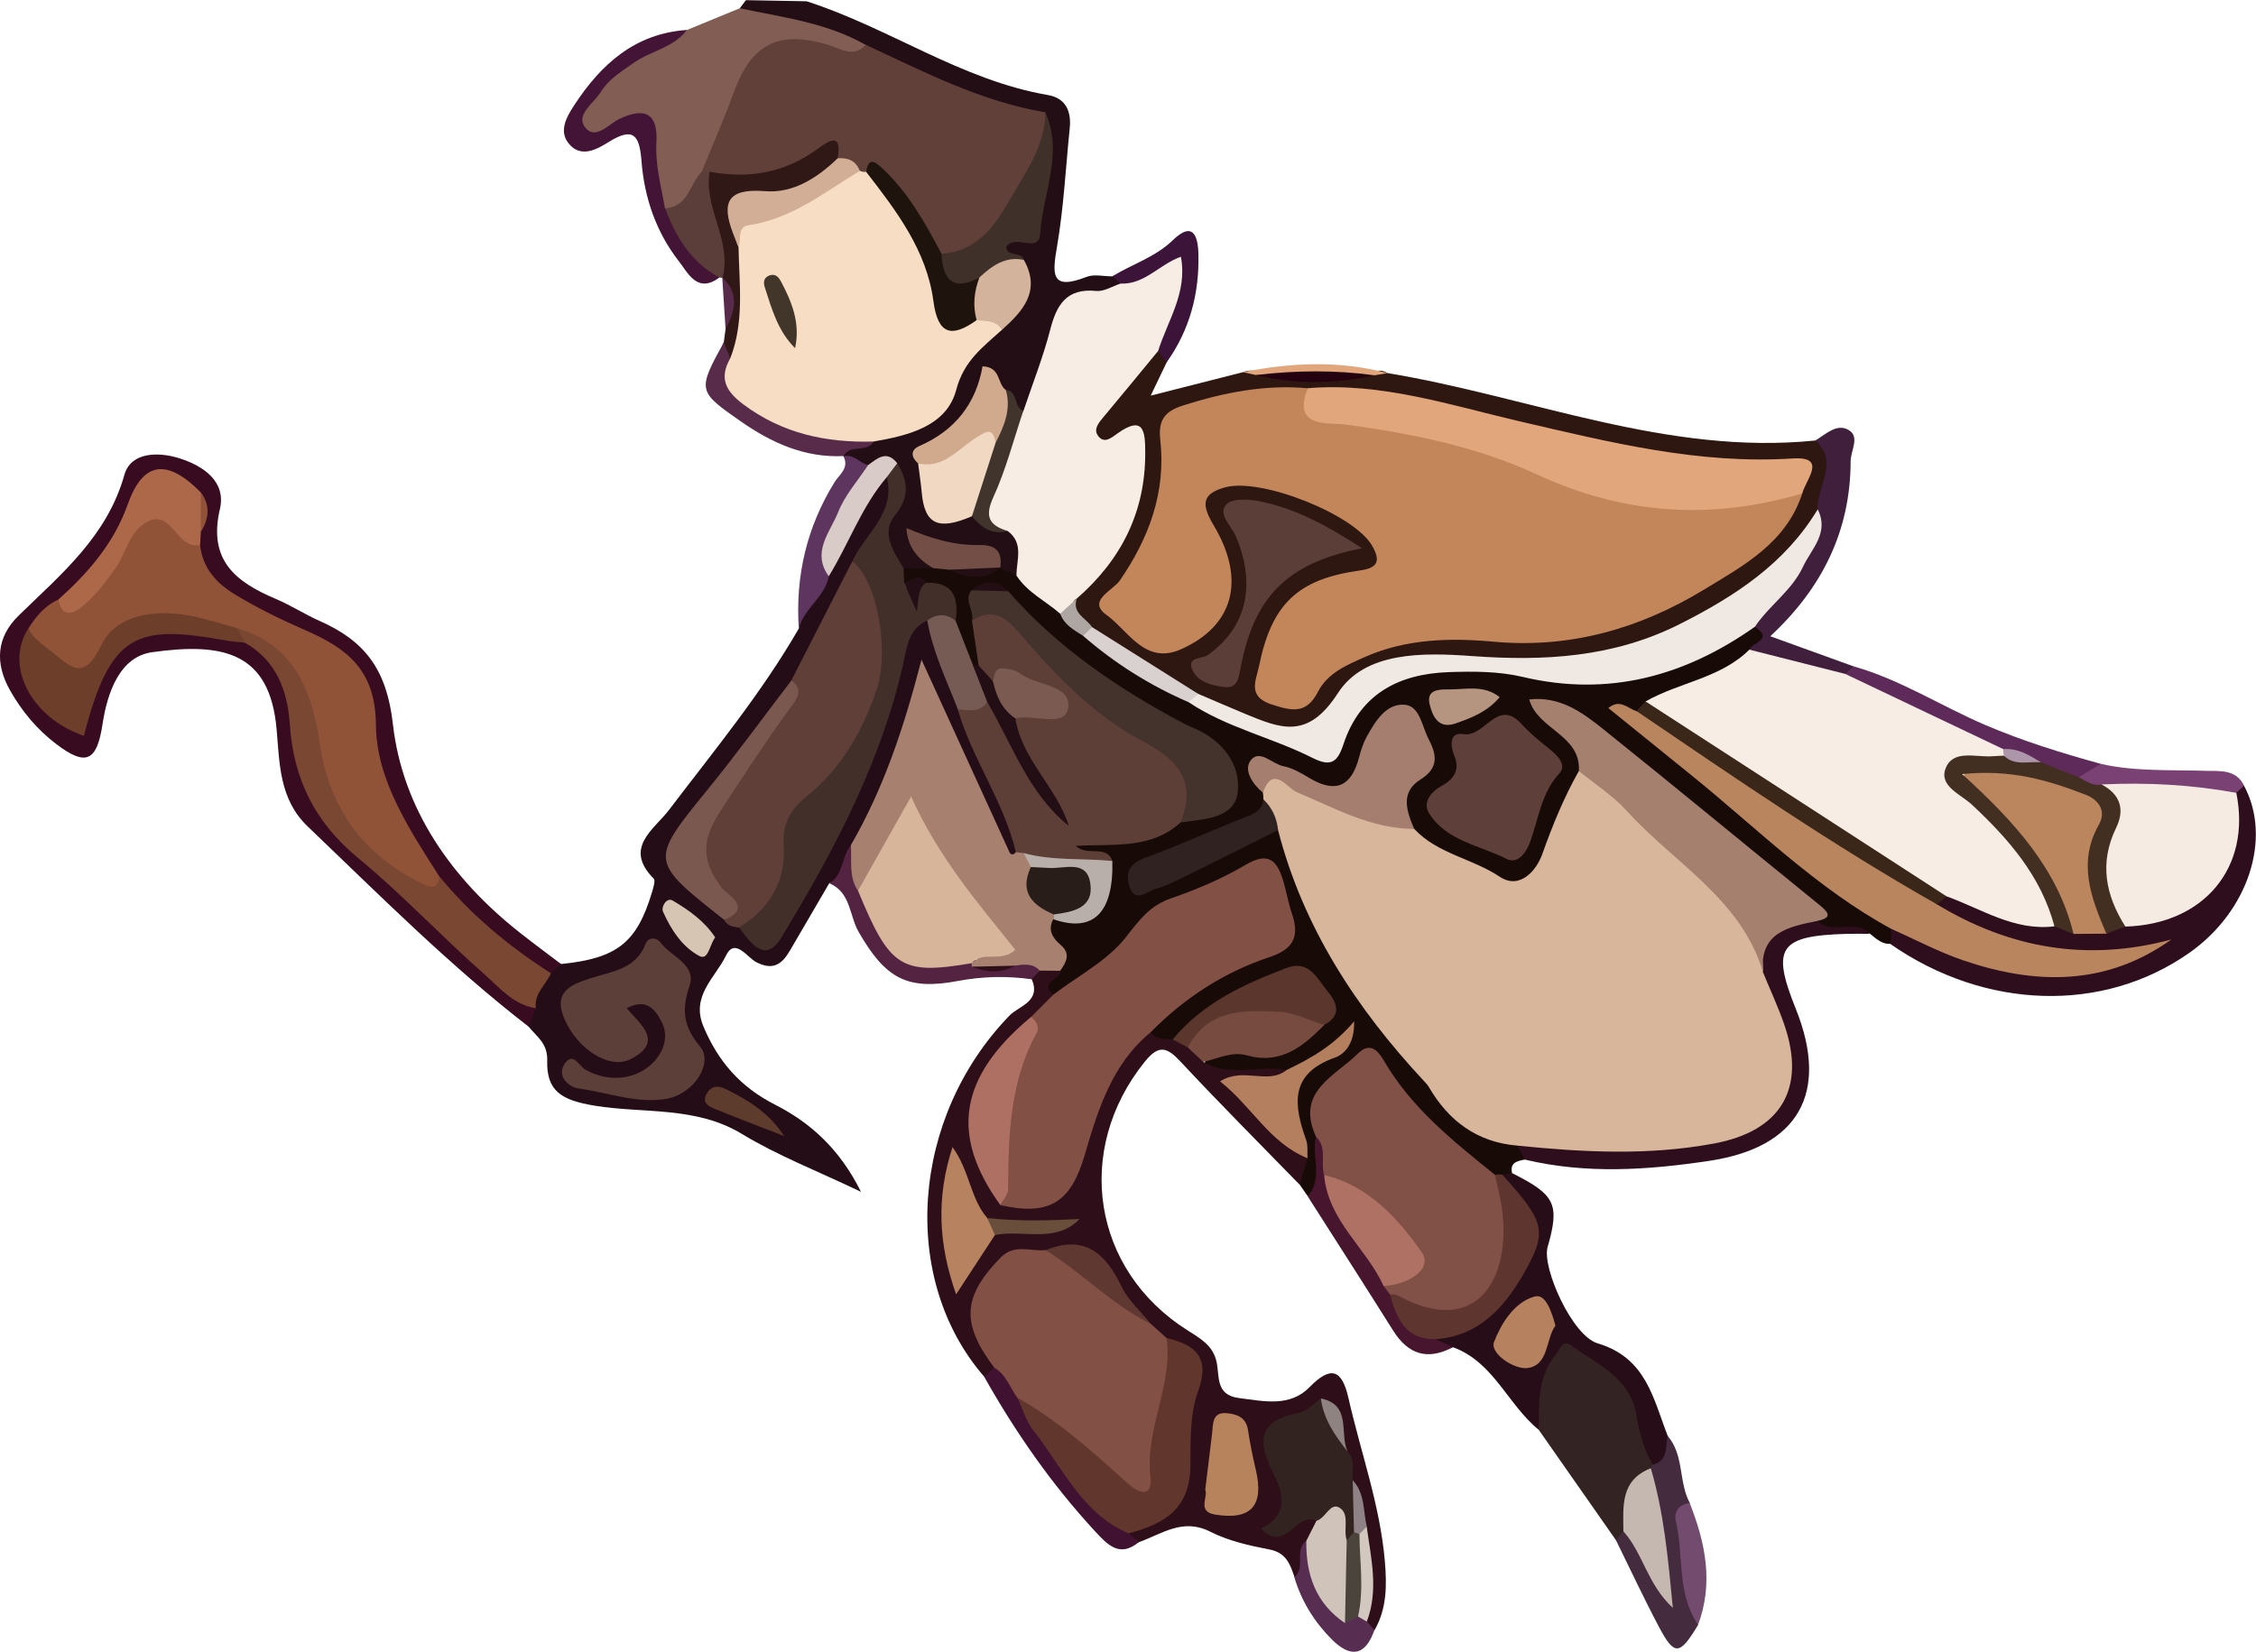 <?xml version="1.0" encoding="UTF-8"?>
<svg id="Layer_1_Imagem" data-name="Layer 1 Imagem" xmlns="http://www.w3.org/2000/svg" viewBox="0 0 301.2 220.57">
  <defs>
    <style>
      .cls-1 {
        fill: #2f1816;
      }

      .cls-1, .cls-2, .cls-3, .cls-4, .cls-5, .cls-6, .cls-7, .cls-8, .cls-9, .cls-10, .cls-11, .cls-12, .cls-13, .cls-14, .cls-15, .cls-16, .cls-17, .cls-18, .cls-19, .cls-20, .cls-21, .cls-22, .cls-23, .cls-24, .cls-25, .cls-26, .cls-27, .cls-28, .cls-29, .cls-30, .cls-31, .cls-32, .cls-33, .cls-34, .cls-35, .cls-36, .cls-37, .cls-38, .cls-39, .cls-40, .cls-41, .cls-42, .cls-43, .cls-44, .cls-45, .cls-46, .cls-47, .cls-48, .cls-49, .cls-50, .cls-51, .cls-52, .cls-53, .cls-54, .cls-55, .cls-56, .cls-57, .cls-58, .cls-59, .cls-60, .cls-61, .cls-62, .cls-63, .cls-64, .cls-65, .cls-66, .cls-67, .cls-68, .cls-69, .cls-70, .cls-71, .cls-72, .cls-73, .cls-74, .cls-75, .cls-76, .cls-77, .cls-78, .cls-79, .cls-80, .cls-81, .cls-82, .cls-83, .cls-84, .cls-85, .cls-86, .cls-87, .cls-88, .cls-89, .cls-90, .cls-91, .cls-92, .cls-93, .cls-94, .cls-95, .cls-96, .cls-97, .cls-98 {
        stroke-width: 0px;
      }

      .cls-2 {
        fill: #b59580;
      }

      .cls-3 {
        fill: #d2ae96;
      }

      .cls-4 {
        fill: #f6ddc4;
      }

      .cls-5 {
        fill: #422f22;
      }

      .cls-6 {
        fill: #b7825f;
      }

      .cls-7 {
        fill: #7a5a51;
      }

      .cls-8 {
        fill: #5b3e39;
      }

      .cls-9 {
        fill: #d9ccc8;
      }

      .cls-10 {
        fill: #8e8286;
      }

      .cls-11 {
        fill: #d1a98d;
      }

      .cls-12 {
        fill: #441437;
      }

      .cls-13 {
        fill: #d3c8c0;
      }

      .cls-14 {
        fill: #f0e8e2;
      }

      .cls-15 {
        fill: #6d3f2a;
      }

      .cls-16 {
        fill: #342323;
      }

      .cls-17 {
        fill: #2e1611;
      }

      .cls-18 {
        fill: #2e0e1d;
      }

      .cls-19 {
        fill: #582d52;
      }

      .cls-20 {
        fill: #614039;
      }

      .cls-21 {
        fill: #815046;
      }

      .cls-22 {
        fill: #b9855f;
      }

      .cls-23 {
        fill: #401f3d;
      }

      .cls-24 {
        fill: #794174;
      }

      .cls-25 {
        fill: #825044;
      }

      .cls-26 {
        fill: #d8d1d0;
      }

      .cls-27 {
        fill: #3b2719;
      }

      .cls-28 {
        fill: #572b49;
      }

      .cls-29 {
        fill: #915338;
      }

      .cls-30 {
        fill: #5a362c;
      }

      .cls-31 {
        fill: #61372d;
      }

      .cls-32 {
        fill: #694e3b;
      }

      .cls-33 {
        fill: #5e3f39;
      }

      .cls-34 {
        fill: #b9afaa;
      }

      .cls-35 {
        fill: #cfc3ba;
      }

      .cls-36 {
        fill: #422f2a;
      }

      .cls-37 {
        fill: #220e14;
      }

      .cls-38 {
        fill: #24010e;
      }

      .cls-39 {
        fill: #2e0e19;
      }

      .cls-40 {
        fill: #8f8382;
      }

      .cls-41 {
        fill: #c5b8b1;
      }

      .cls-42 {
        fill: #774b40;
      }

      .cls-43 {
        fill: #401130;
      }

      .cls-44 {
        fill: #ad6749;
      }

      .cls-45 {
        fill: #794732;
      }

      .cls-46 {
        fill: #44322d;
      }

      .cls-47 {
        fill: #270d18;
      }

      .cls-48 {
        fill: #180b07;
      }

      .cls-49 {
        fill: #442b3d;
      }

      .cls-50 {
        fill: #41342d;
      }

      .cls-51 {
        fill: #322320;
      }

      .cls-52 {
        fill: #815d54;
      }

      .cls-53 {
        fill: #d8b69b;
      }

      .cls-54 {
        fill: #5e3f38;
      }

      .cls-55 {
        fill: #5f3f38;
      }

      .cls-56 {
        fill: #5e2a59;
      }

      .cls-57 {
        fill: #5f362f;
      }

      .cls-58 {
        fill: #5f3831;
      }

      .cls-59 {
        fill: #a6806f;
      }

      .cls-60 {
        fill: #765a54;
      }

      .cls-61 {
        fill: #3c143a;
      }

      .cls-62 {
        fill: #5b3e37;
      }

      .cls-63 {
        fill: #f8ede5;
      }

      .cls-64 {
        fill: #af7163;
      }

      .cls-65 {
        fill: #825045;
      }

      .cls-66 {
        fill: #542342;
      }

      .cls-67 {
        fill: #d4b39c;
      }

      .cls-68 {
        fill: #f5ebe3;
      }

      .cls-69 {
        fill: #b6815e;
      }

      .cls-70 {
        fill: #ad96a9;
      }

      .cls-71 {
        fill: #d6c5b2;
      }

      .cls-72 {
        fill: #5e355e;
      }

      .cls-73 {
        fill: #4a443c;
      }

      .cls-74 {
        fill: #d7b59b;
      }

      .cls-75 {
        fill: #42362a;
      }

      .cls-76 {
        fill: #b47f5e;
      }

      .cls-77 {
        fill: #e1a67b;
      }

      .cls-78 {
        fill: #b7835c;
      }

      .cls-79 {
        fill: #312222;
      }

      .cls-80 {
        fill: #380b20;
      }

      .cls-81 {
        fill: #f0d8c2;
      }

      .cls-82 {
        fill: #40302a;
      }

      .cls-83 {
        fill: #f7ede4;
      }

      .cls-84 {
        fill: #c3865b;
      }

      .cls-85 {
        fill: #af7064;
      }

      .cls-86 {
        fill: #bb855d;
      }

      .cls-87 {
        fill: #5c3f39;
      }

      .cls-88 {
        fill: #a7806f;
      }

      .cls-89 {
        fill: #5d3b2d;
      }

      .cls-90 {
        fill: #47162e;
      }

      .cls-91 {
        fill: #724b6f;
      }

      .cls-92 {
        fill: #250d18;
      }

      .cls-93 {
        fill: #281d18;
      }

      .cls-94 {
        fill: #aea6a2;
      }

      .cls-95 {
        fill: #a57e6f;
      }

      .cls-96 {
        fill: #7a584f;
      }

      .cls-97 {
        fill: #724e46;
      }

      .cls-98 {
        fill: #1e130d;
      }
    </style>
  </defs>
  <path class="cls-48" d="M203.56,154.84c-.98.21-2.01.38-1.68,1.81-.29.41-.69.66-1.17.78-.48.04-.96,0-1.43-.13-5.37-2.84-9.67-6.85-13.21-11.79-1.04-1.45-1.97-4.39-4.34-2.98-2.43,1.45-6.1,2.63-5.06,6.92.27,1.12.28,2.3.3,3.47-.62,2.34,1.52,5.64-2.37,6.82-.36-.52-.72-1.04-1.08-1.56-.41-1.15-.69-2.32-.36-3.54.07-.83.23-1.72-.06-2.48-2.22-5.84-.91-10.08,4.63-11.6-.4.34-1.71.96-2.97,1.65-1.31.72-2.53,1.63-4.09,1.78-3.38-.16-6.95,1.19-10.04-1.23.55-3.41,3.37-3.23,5.59-3,3.79.38,6.72-.91,9.33-3.4,1.24-4.2-.71-6.57-4.72-5.44-4.19,1.19-7.7,3.78-11.25,6.23-1.08.74-1.9,1.86-3.24,2.24-1.15-.09-2.48.3-3.08-1.19.62-3.55,3.82-4.76,6.19-6.65,2.47-1.97,5.39-3.23,8.28-4.51,3.71-1.65,4.65-7.4,1.73-10.14-.71-.67-1.49-.75-2.28-.41-4.56,1.97-9.05,4.12-13.76,5.73-1.42.49-.35,2.31-1.51,3.17-3.69,2.74-6.79,6.29-11.26,7.92-2.59-1.03-1.15-2.5-.43-3.9.74-1.32.26-2.51-.35-3.71-.71-1.38-.47-2.53.97-3.3,6.33-1.12,6.9-1.8,5.7-6.69-.54-.44-1.21-.55-1.82-.8-.88-.37-2.18-.59-1.89-1.86.24-1.06,1.45-1.33,2.43-1.37,4.01-.18,7.96-.55,11.61-2.41,2.37-1.24,6.34-.65,6.73-4.14.41-3.75-2.65-5.8-5.72-7.36-8.94-4.54-17-10.29-23.87-17.61-.92-.87-1.89-1.38-3.07-.48-.63,1.21-.01,2.36.13,3.53.34,1.86,1.12,3.73-.07,5.56-.41.31-.87.42-1.38.3-1.79-1.5-2.46-3.59-2.98-5.74-.15-1.99-.47-3.87-2.76-4.57-1.13-.65-2.77.07-3.62-1.33-.19-.75-.05-1.41.5-1.98,1.07-.73,2.28-.8,3.52-.78.7.02,1.4.14,2.07.31,2.09.74,4.23.89,6.41.48.44-.08.88-.11,1.33-.09.92.14,1.67.62,2.38,1.2,1.75,1.71,3.94,2.9,5.69,4.62,1.11,1.11,2.19,2.25,3.41,3.25,4.61,3.13,9.06,6.5,14.31,8.56,4.43,2.31,9.02,4.21,13.69,5.96,1.83.69,3.61,1.13,4.76-1,4.93-9.09,13.31-10.98,22.24-9.12,11.56,2.4,22.05.99,32-5.18.57-.35,1.26-.38,1.94-.38,2.83,1.32,1.33,2.7.07,4.08-3.99,3.67-9.21,5-13.92,7.29-.55.36-1.13.64-1.76.77-1.54.65.03.87.24,1.03,10.62,8.01,19.87,17.73,31.15,24.91,1.1.7,2.25,1.46,2.83,2.75.15.76.04,1.43-.64,1.91-1.21.13-1.97-.67-2.81-1.33-2.26-1.15-4.91.47-7.12-.98-.02-1.14-.2-2.01-1.34-2.85-9.25-6.79-17.57-14.74-26.62-21.78-2.38-1.85-4.79-3.61-8.66-4.43,3.19,2.58,6.29,4.59,5.74,8.7-1.38,3.51-2.99,6.91-4.34,10.44-1.83,4.76-5.01,5.84-9.37,3.31-3.22-1.87-7.41-2.1-9.66-5.62-1.78-2.61-1.92-5.17.22-7.7.99-1.17,1.61-2.52,1.15-4.11-.41-1.43-.81-3.05-2.44-3.46-1.8-.46-2.56,1.12-3.38,2.34-.46.68-.7,1.49-1.04,2.24-2.48,5.39-4.06,5.98-9.63,3.62-.91-.38-1.76-.98-2.74-1.11-3.01-.42-1.01,1.49-1.08,2.43.12.46.18.92.18,1.39-.25,2.5-2.47,2.8-4.14,3.75-4.07,2.32-9.04,2.81-12.55,6.35,4.95-.94,9.29-3.31,13.53-5.87,1.53-.92,2.76-2.55,4.82-1.23,2.4,2.27,3.65,5.36,4,8.35.82,6.88,4.8,11.78,9.11,16.59,2.1,2.35,4.2,4.72,5.85,7.38,3.01,4.84,6.97,8.3,12.54,9.79.79.7,1.52,1.42.91,2.61Z"/>
  <path class="cls-17" d="M185.26,49.82c19.02,3.15,37.29,11.03,57.13,9,2.17-1,2.62.31,2.63,2.03.02,2.48-.35,4.91-1.3,7.23-9.41,14.73-23.26,20.98-40.33,21.01-5.76,0-11.53-1.06-17.24.82-3.6,1.19-6.65,2.92-8.68,6.22-1.66,2.7-3.87,3.16-6.83,2.01-3.55-1.39-7.1-2.76-10.48-4.5-5.18-2.82-10.36-5.67-15.02-9.34-1.27-1.26-2.6-2.49-1.96-4.57,3.09-4.29,6.9-8.28,7.7-13.73.39-2.67,2.87-7.05-3.42-6.82-1.36.05-1.92-1.73-1.29-2.7,2.44-3.76,3.99-8.41,8.96-9.92.73.43,1.11.98.63,1.83-.62,1.29-1.24,2.57-2.13,4.44,4.41-1.12,8.37-2.13,12.32-3.13.76-.34,1.52-.22,2.27.03,4.93.3,9.87.29,14.8,0,.76-.24,1.51-.41,2.23.1Z"/>
  <path class="cls-92" d="M110.71,117.95c-1.76,3.01-3.51,6.02-5.27,9.03-1.06,1.81-2.27,2.65-4.49,1.49-1.2-.63-2.84-3.31-4.02-.87-1.41,2.92-4.72,5.39-3.02,9.45,1.96,4.68,4.91,8.09,9.58,10.47,4.64,2.36,8.61,5.87,11.46,11.63-5.9-2.82-11.15-4.85-15.88-7.72-6.16-3.75-13.15-2.71-19.66-3.78-4.53-.74-6.46-2-6.35-6.05.06-2.29-1.39-3.16-2.48-4.5-.43-.91-.29-1.85-.18-2.8.32-1.98,1.18-3.68,2.55-5.15.57-.5,1.18-.87,1.96-.42,7.45-.75,10.11-2.83,12.13-9.56.18-.61.5-1.58.23-1.85-4.08-4.12.07-6.56,2.03-9.14,6.02-7.92,12.36-15.6,17.35-24.25.44-2.78,1.82-5.18,3.07-7.63,1.44-3.66,3.84-6.79,5.61-10.28.67-1.32,1.57-2.5,3.27-2.61,2.5,1.14,1.21,2.97.63,4.45-1.07,2.69-2.62,5.16-4.2,7.58-2.43,5.43-5.56,10.47-8.59,15.56-4.42,6.19-8.72,12.48-13.74,18.23-3.81,4.36-3.67,4.74.48,8.91,1.28,1.29,2.55,2.61,3.96,3.76.74.57,1.53,1.06,2.29,1.58,2.27,1.81,3.78,1.08,5.17-1.25,6.47-10.85,12.03-22.07,14.95-34.46.55-2.33.85-5.1,4.3-5.08,2.8,3.38,3.23,7.81,5.15,11.58,1.79,4.93,4.07,9.64,6.28,14.38.75,1.63,1.7,3.21,1.1,5.13-.76,1.57-1.9,1.39-2.62.2-4.56-7.53-7.64-15.7-10.36-23.29-1.42,7.41-4.35,15.2-8.63,22.48-.97,1.9-1.44,4.24-4.04,4.76Z"/>
  <path class="cls-39" d="M141.56,129.64c.1,1.18-2.9,1.45-.93,3.18.59,2.19-1.43,2.69-2.46,3.84-2.08,1.67-3.62,3.8-5,6.05-4.41,7.16-4.16,10.18,1.41,17.14,6.48.19,7.44-.63,9.22-6.19,1.45-4.51,2.54-9.26,5.7-13.02,1.09-1.3,1.8-3.32,4.15-2.82.71,1.14,1.89.85,2.93.98.9-.6,1.6-.07,2.32.41.8.72,1.57,1.46,1.75,2.59,3.54,2.11,7.46.38,11.14,1.09-1.77,3.8-5.13,1.38-7.37,1.99,3.69,2.68,6.84,6.31,10.15,9.79-.35,1.18-.7,2.35-1.05,3.53-5.3-5.45-10.69-10.84-15.87-16.4-1.84-1.97-2.92-2.38-4.83,0-9.47,11.77-7.02,27.79,5.73,35.85,1.74,1.1,3.38,2.01,3.87,4.19.43,1.94-.18,4.45,3.01,4.85,3.33.42,6.77,1.24,9.41-1.46,2.9-2.96,4.34-2.29,5.19,1.45,1.64,7.26,4.22,14.31,4.86,21.79.27,3.17.29,6.31-1.37,9.2-1,.18-1.38-.48-1.69-1.24.47-4.06-.04-8.07-.57-12.08-.17-2.17-.86-4.23-1.38-6.33-.35-1.34-.57-2.7-.97-4.03-1.01-1.83.23-4.73-2.7-5.62-.58.35-1.09.84-1.7,1.01-3.98,1.14-5.25,3.28-3.32,7.28,1.16,2.41,1.65,5.14-.79,7.17,2.34,1.32,2.95-4.11,5.7-1.25.26,1.25-.24,2.37-.61,3.5-.97,1.46,0,4.07-2.66,4.53-.58-1.71-1.1-3.27-3.35-3.7-2.7-.52-5.49-1.15-7.91-2.38-3.67-1.86-6.42.3-9.48,1.39-.9.43-1.4.04-1.66-.82.1-.32.19-.72.45-.85,9.43-4.43,6.71-13.49,7.9-21,.29-1.83-1.63-2.67-3.01-3.55-1-.67-1.88-1.49-2.74-2.32-1.63-1.66-3.54-3.18-4.51-5.29-1.84-4.02-4.82-5.06-8.85-4.07-7.18.33-10.47,5.9-7.25,12.32.44.88.9,1.75.68,2.8-.36.68-.79,1.22-1.67.73-11.38-13.06-9.82-34.66,3.34-48.25,1.26-1.3,4.27-1.88,2.97-4.86-.29-.94.3-1.34,1.02-1.67,1.03-.26,2-.23,2.82.55Z"/>
  <path class="cls-80" d="M74.91,128.74c-.45.41-.9.82-1.35,1.23-5.34-1.11-8.79-4.96-12.42-8.54-1.3-1.28-2.36-2.78-3.62-4.11-4.83-7.26-8.67-14.9-9.14-23.82-.16-3.04-2.06-4.7-4.43-6.14-3.84-2.32-8.14-3.75-11.94-6.14-3.01-1.89-5.77-3.97-6.29-7.85-.07-.72,0-1.43.15-2.13.45-1.67,1.02-3.36-.24-4.95-4.26-3.04-5.75-2.78-7.68,1.93-2.04,4.99-4.83,9.29-9.28,12.42-1.72,1.11-3.2,2.47-4.32,4.19-.88,3.75.89,8.58,3.72,10.49,1.71,1.15,2.3.26,2.89-1.19,4.19-10.19,6.01-12.53,21.41-9.38.65.13-.17-.01.48.14,4.9,2.18,6.81,6.64,6.96,11.31.33,10.21,6.88,16,13.84,21.83,6.24,5.23,11.72,11.28,17.9,16.58-.32.83-.65,1.66-.97,2.49-10.54-8.15-19.91-17.57-29.51-26.75-3.82-3.65-3.74-8.51-4.14-12.97-.91-10.29-7.11-11.62-16.61-10.29-4.31.6-5.98,5.33-6.63,9.6-.76,5-2.21,5.69-6.19,2.66-2.54-1.93-4.55-4.33-6.14-7.13-2.08-3.67-1.84-7.13,1.14-10.03,5.68-5.54,11.79-10.55,14.11-18.79.86-3.04,4.52-3.11,7.38-2.19,3.2,1.02,6.22,3.1,5.37,6.76-1.61,6.89,2.15,9.76,7.5,12.02,1.98.84,3.81,2.04,5.78,2.91,6.05,2.67,8.99,6.45,9.82,13.82,1.28,11.3,7.83,20.64,16.94,27.82,1.81,1.43,3.67,2.8,5.5,4.19Z"/>
  <path class="cls-37" d="M124.63,75.88c-1.34,0-2.67,0-4.01,0-3.45-1.55-3.46-4.29-2.1-7.1.94-1.94,2.26-3.61.75-5.78-1.16-.94-2.51-.37-3.78-.45-1.23-.06-2.04-.86-2.88-1.61v-.02c.06-2.57,2.45-1.99,3.79-2.83,5.45-1.5,10.33-3.5,11.47-10.07.43-2.5,3.34-3.01,4.93-4.64,2.13-2.2,4.76-4.23,2.53-7.83-1.93-1.49-2.91-3.15.18-4.19,2.43-.82,3.08-2.53,2.79-4.57-.51-3.51,2.61-7.02-.08-10.45-8.05-2.32-15.79-5.37-23.16-9.33-4.4-1.68-8.76-3.42-13.52-3.87-1.18-.11-2.73-.15-2.78-2.02.28-.37.56-.73.83-1.1,2.7.05,5.4.1,8.1.15,10.99,3.52,20.63,10.53,32.22,12.52,2.37.41,3.15,2.16,2.91,4.45-.54,5.25-.8,10.56-1.69,15.75-.63,3.69-.9,5.98,3.94,4.08,1.01-.39,2.3-.06,3.45-.07,1.13-.47,1.29.21,1.29,1.08-.1.13-.18.35-.3.37-7.32,1.19-8.5,7.22-10.17,12.87-.42,1.42-.9,2.85-2.24,3.74-1.97.66-2.33-1.21-3.32-2.09-.7-.61-1.76-1.85-2.32-.53-1.63,3.81-4.86,6.03-7.7,8.69-.31.29-.15.94-.11,1.43q.63,6.04,6.3,5.96c1.86.8,3.89,1.16,5.65,2.21,1.59,2.06,1.76,4.14.11,6.25-.72-.37-1.44-.74-2.16-1.1-1.5-1.43-3.4-1.7-5.35-1.85-1.77-.13-3.4-.99-5.23-1.07.21,1.25,2.35,1.38,1.66,3.04Z"/>
  <path class="cls-52" d="M98.76,1.1c5.73,1.22,11.61,1.92,16.83,4.9-.8,2.96-2.98,1.77-4.71,1.44-7.46-1.41-9.34-.41-12.06,6.49-1.27,3.22-2.71,6.38-4.09,9.56-1.72,2.02-2.27,5.63-6.23,4.62-1.34-2.52-1.99-5.19-1.83-8.07.18-3.34-1.34-4.1-4.3-2.77-1.57.7-3.42,2.28-4.88.27-1.51-2.08.47-3.7,1.57-5.23,3.14-4.35,7.91-6.32,12.64-8.3,2.35-.97,4.7-1.93,7.05-2.9Z"/>
  <path class="cls-18" d="M252.41,126.04c.04-.66.09-1.32.13-1.98,2.37-1.29,4.12.48,5.97,1.33,9.18,4.22,18.5,4.92,28.06,1.42.62-.21-.28-.85.09-.3-10.46,3.42-19.8,1.15-28.3-5.51-.14-.9.33-1.43,1.1-1.77,5.17-.03,9.48,3.51,14.64,3.52.95.15,1.87.46,2.81.66,1.37.18,2.74.24,4.11.04.91-.16,1.79-.46,2.7-.63,10.64-2.05,14.14-6.28,14.2-17.17.38-.67.77-1.32,1.68-.73,3.77,6.99.58,16.78-7.29,22.31-11.52,8.1-27.26,7.64-39.92-1.17Z"/>
  <path class="cls-16" d="M215.75,205.67c-3.44-4.92-6.88-9.83-10.32-14.75-.1-2.06-2.42-3.77-1.02-6.05,1.34-2.18,1.78-6.13,4.45-5.98,3.43.19,6.71,2.46,8.8,5.57,2.06,3.07,2.7,6.69,3.41,10.25.01.48-.1.94-.29,1.38-2.24,2.44-2.91,5.52-3.42,8.65-.34.65-.75,1.18-1.61.94Z"/>
  <path class="cls-47" d="M220.67,195.59c-1.19-2.02-1.81-4.24-2.17-6.54-.8-5.11-5.28-6.86-8.78-9.43-1.11-.81-1.47.57-2.07,1.33-2.39,2.99-2.19,6.49-2.22,9.97-4.13-3.35-6-9.04-11.44-11.02-.97.32-1.94.66-2.57-.57.23-1.61,1.58-2.08,2.79-2.39,3.68-.94,5.69-3.69,7.52-6.64,3.11-5.02,3.01-6.34-.64-11.2-.51-.67-.87-1.38-.54-2.26.44-.06.89-.13,1.33-.19,5.8,2.92,6.38,4.13,4.74,9.89-.77,2.7,3.25,11.82,6.68,12.84,6.49,1.93,7.42,7.38,9.36,12.37.48,1.87,1.16,3.86-2,3.84Z"/>
  <path class="cls-18" d="M203.56,154.84c-.32-.62-.64-1.24-.96-1.86,1.44-1.77,3.31-1.05,5.09-.89,6.98.63,13.94.56,20.84-.85,7.94-1.63,10.5-5.9,8.26-13.79-.72-2.55-2.07-4.91-2.4-7.6.6-5.86,3-7.87,8.23-6.88,1.98,1.97,5.04-.4,6.98,1.73-.99,0-1.99-.03-2.98,0-9.08.25-10.16,1.82-6.86,10.02,4.51,11.24.35,18.5-11.54,20.29-8.24,1.24-16.45,1.79-24.66-.17Z"/>
  <path class="cls-23" d="M242.68,68.01c-.19-3.06,2.96-6.23-.3-9.19,1.38-.84,2.86-2.33,4.43-1.4,1.55.92.27,2.74.27,4.16-.02,9.29-3.8,16.96-10.73,23.38,4.1,1.48,7.62,2.76,11.14,4.03.14,1.02-.54,1.39-1.33,1.69-4.5-.34-9.05-.54-12.6-3.93.37-.99,3.33-1.35.73-3.05.96-3.94,4.6-6.25,6.03-9.92.75-1.93,2.53-3.45,2.35-5.76Z"/>
  <path class="cls-12" d="M91.71,4c-1.78,2.38-4.79,2.77-7.07,4.37-1.65,1.15-3.38,2.21-4.43,3.91-.92,1.48-3.31,3-2.16,4.63,1.38,1.95,3.2-.34,4.64-1.03,3.5-1.66,5.16-.64,4.95,3.11-.18,3.04.63,5.89,1.14,8.81,2.71,2.86,5.2,5.89,7.27,9.25-2.95,2.22-4.21-.63-5.41-2.16-3.03-3.87-4.61-8.48-4.99-13.34-.26-3.35-.97-4.72-4.36-2.6-1.65,1.03-3.77,2.21-5.39.18-1.31-1.65-.26-3.52.75-5.06,3.58-5.48,8.1-9.59,15.05-10.07Z"/>
  <path class="cls-49" d="M220.67,195.59c2.1-.54,1.63-2.4,1.99-3.84,2.21,2.58,1.43,6.14,2.94,8.94-1.1,5.53,1.1,10.83,1.12,16.28-2.47,4.11-3.16,4.19-5.25.24-2.01-3.79-3.82-7.69-5.72-11.54.33-.39.67-.79,1-1.18,3.17.99,3.3,4.26,4.78,6.21.65-4.8-2.53-9.53-1.13-14.63.07-.17.16-.33.27-.48Z"/>
  <path class="cls-1" d="M96.63,45.73c.08-.59.16-1.18.24-1.77.21-2.32,1.08-4.69-.44-6.9l.02.05c-1.25-4.51-3.69-8.83-2.22-13.78.41-.8,1.12-1.26,1.96-1.25,4.53.06,8.68-1.08,12.68-3.26,1.96-1.07,4.48-1.5,3.76,2.38-1.94,3.44-5.41,4.6-8.84,5.57-5.33,1.5-5.37,1.36-4.02,6.98.24,4.83,1.43,9.78-1.88,14.13-1.85.12-1.88-.83-1.26-2.15Z"/>
  <path class="cls-66" d="M138.83,129.62c-.37.38-.74.76-1.11,1.14-3.28-.45-6.52-.39-9.81.23-6.86,1.3-9.72-.37-13.28-6.56-1.25-2.18-1.03-5.29-3.91-6.48,1.93-1.15,1.62-3.57,2.89-5.1,1.73,1.41,1.05,3.64,1.85,5.36.56,1.57,1.22,3.09,2.04,4.55,2.51,4.45,6.22,6.27,11.27,5.13.45.06.9.16,1.34.28,2,.72,3.98.35,5.96-.13,1.24-.02,2.48-.05,2.78,1.57Z"/>
  <path class="cls-56" d="M246.36,89.99c.38-.33.76-.67,1.14-1,6.23,1.76,11.66,5.3,17.55,7.82,5.01,2.14,10.19,3.75,15.43,5.19.04,2.08-1.72,1.87-2.96,2.33-1.95.02-3.53-1.08-5.27-1.73-1.71-.75-3.5-1.27-5.33-1.66-6.01-2.68-11.95-5.52-17.86-8.41-1.14-.56-2.56-.89-2.7-2.54Z"/>
  <path class="cls-90" d="M191.65,178.83c.78.36,1.55.71,2.33,1.07-3.36,1.78-5.96,1-7.98-2.22-3.77-6-7.6-11.95-11.41-17.93,2.13-2.41.47-5.35,1.12-7.97,2.6.45,1.84,2.65,2.23,4.26-.21,4.02,2.6,6.65,4.47,9.71,1.04,1.69,2.2,3.3,3.06,5.1.33.61.64,1.23.95,1.85.84,2.82,3.21,4.32,5.24,6.12Z"/>
  <path class="cls-8" d="M94.74,22.94c-.82,4.89,3.06,9.21,1.71,14.17,0,0-.38-.05-.38-.05-3.8-2.01-5.83-5.4-7.27-9.25,3.11-.15,3.26-3.27,4.91-4.89.36-.41.7-.42,1.04.03Z"/>
  <path class="cls-43" d="M131.41,183.86c.44-.41.89-.82,1.33-1.23,2.5-.13,2.91,2.07,4,3.53,3.32,7.19,8.58,12.93,13.92,18.61.47.38.93.76,1.4,1.14-2.59,2.17-4.24.31-5.85-1.42-5.79-6.26-10.62-13.21-14.8-20.63Z"/>
  <path class="cls-28" d="M96.63,45.73c.29.7.58,1.41.87,2.11,2.07,6.68,7.55,8.59,13.58,9.7,1.89.35,4.03-.34,5.56,1.41-.88,1.58-3.16.29-4.01,1.95-5.19.25-9.61-1.76-13.74-4.64-5.76-4.02-5.78-4.1-2.26-10.54Z"/>
  <path class="cls-72" d="M112.62,60.93c1.36-.35,2.14.92,3.28,1.17.24,3.25-2.59,5.19-3.41,7.98-.66,2.27-2.5,4.23-1.84,6.86-.5,2.8-3.31,4.28-4,6.98-.47-7,1.06-13.51,4.75-19.5.66-1.07,2.02-1.91,1.21-3.5Z"/>
  <path class="cls-61" d="M149.61,37.87c-.36-.33-.72-.66-1.08-.99,2.67-1.62,5.73-2.55,8.06-4.81,2.68-2.61,3.35-.53,3.41,1.81.14,5.26-1.14,10.16-4.24,14.5-.38-.5-.76-1.01-1.14-1.51-1.7-3.67,2.58-6.32,1.55-10.03-2.18-.29-4.04,2.96-6.56,1.03Z"/>
  <path class="cls-91" d="M226.71,216.97c-2.88-4.21-1.88-9.26-2.97-13.86-.3-1.29.44-2.21,1.85-2.41,2.1,5.31,3.21,10.68,1.12,16.27Z"/>
  <path class="cls-24" d="M277.53,103.79c.98-.6,1.96-1.19,2.94-1.79,4.63,1.05,9.35.78,14.04.93,1.9.06,4-.24,5.1,1.97-.35.33-.7.65-1.05.98-5.92,1.03-11.82.04-17.73-.23-1.47.03-2.75-.28-3.31-1.85Z"/>
  <path class="cls-19" d="M172.8,210.6c1.6-1.27-.08-3.62,1.61-4.86,2.33,2.62,1.73,6.78,4.74,9.04.66.44,1.45.43,2.2.58.6.18.79.77,1.14,1.19.34.37.68.74,1.02,1.1-1.24,3.56-3.25,3.74-5.74,1.23-2.32-2.34-4.02-5.09-4.97-8.28Z"/>
  <path class="cls-77" d="M167.68,50.08c-.58-.13-1.16-.26-1.74-.39,6.45-1.29,12.89-1.57,19.31.13-.57.1-1.14.2-1.7.29-5.29.41-10.58.47-15.87-.04Z"/>
  <path class="cls-28" d="M96.43,37.06c2.36,2.16,1.68,4.51.44,6.9-.15-2.3-.3-4.6-.44-6.9Z"/>
  <path class="cls-53" d="M235.39,129.86c.94,2.3,2,4.56,2.81,6.9,2.99,8.62-.43,14.28-9.37,15.94-8.74,1.63-17.48,1.17-26.24.28-5.38-.45-9.18-3.28-11.84-7.85-.16-.28-.4-.52-.63-.77-9.04-9.7-16.14-20.53-19.49-33.53-1.1-1.14-1.36-2.7-1.96-4.08.01-.3,0-.61-.06-.91-.79-3.21,1.37-2.93,2.95-2.08,5.51,2.96,11.74,4.03,17.25,6.92,3.1,3.34,7.75,3.94,11.41,6.39,2.65,1.77,4.89-.75,5.7-3.04,1.36-3.83,2.88-7.54,4.87-11.07,4.28.54,6.55,4.12,9.5,6.55,3.55,2.93,6.48,6.6,9.92,9.68,3.25,2.91,5.28,6.22,5.16,10.67Z"/>
  <path class="cls-63" d="M246.36,89.99c7.03,3.35,14.06,6.69,21.09,10.04.33.42.29.82-.07,1.2-1.7,1.43-5.16-.19-5.68,2.01-.6,2.54,2.82,3.24,4.36,4.84,3.17,3.26,5.63,6.99,7.78,10.93.77,1.41,1.54,3.01.44,4.69-5.35.65-9.7-2.32-14.4-4.01-4.41-.38-7.6-3.34-10.93-5.64-8.22-5.68-16.6-11.08-25.12-16.27-1.67-1.02-3.56-1.93-4.13-4.11,4.49-2.57,10-3.09,13.86-6.92,4.26,1.08,8.53,2.16,12.79,3.24Z"/>
  <path class="cls-65" d="M153.65,137.82c-5.19,4.24-7.06,10.38-8.82,16.38-1.83,6.25-4.6,8.24-11.28,6.72-1.03-8.76.45-17.12,4.1-25.11.99-1,1.99-1.99,2.98-2.99,3.3-2.51,7.24-4.53,9.7-7.69,1.79-2.29,3.18-4.2,6.03-5.18,3.44-1.18,6.85-2.64,9.97-4.48,3.05-1.8,4.19-.52,4.99,2.14.43,1.43.67,2.92,1.15,4.33,1.05,3.06.31,4.78-3.01,5.88-6.04,2-11.32,5.44-15.82,10Z"/>
  <path class="cls-83" d="M149.61,37.87c3.2.14,5.16-2.55,8.05-3.59.91,4.76-1.76,8.52-3.04,12.59-2.42,2.93-4.82,5.87-7.26,8.78-.67.79-1.44,1.69-.72,2.6.83,1.06,1.82.15,2.58-.39,3.55-2.51,3.67-.12,3.68,2.52.05,7.96-3.2,14.38-9.14,19.55-1.01.38-.27,2.66-2.21,2.02-1.95-1.7-4.38-2.84-5.84-5.09-.01-2.05,1.02-4.31-1.16-5.94-3.29-.62-4.38-2.5-2.84-5.49,1.78-3.46,1.82-7.73,4.93-10.56,1.21-3.6,2.62-7.16,3.57-10.83.86-3.35,2.18-5.58,6.15-5.19,1.04.1,2.17-.63,3.26-.99Z"/>
  <path class="cls-21" d="M185.58,172.85c-.29-.38-.58-.75-.86-1.13,4.69-3.8,4.74-4.6.06-8.3-2.7-2.13-5.22-4.48-7.99-6.51-.52-1.67.44-3.66-1.09-5.12-2.77-6.04,2.5-8.04,5.6-11.11,1.72-1.7,2.8-.19,3.51,1.03,3.67,6.29,9.23,10.69,14.76,15.15,2.46,3.05,2.78,6.61,2.3,10.29-.5,3.81-2.23,7.06-5.95,8.42-3.88,1.42-7.45.31-10.34-2.71Z"/>
  <path class="cls-54" d="M135.63,113.8c-1.59-6.75-5.83-12.43-7.75-19.05,1.12-1.05,2.51-1.3,3.98-1.31,3.52,1.76,3.11,5.92,5.23,8.62,1.5,1.91,2.58,4.19,3.83,5.63-1.86-3.61-6.12-6.59-5.56-11.96,1.37-1.33,3.4-.71,5.3-1.66-2.47-2.17-4.83-3.53-7.97-2.87-1.45-.11-1.99-1.01-2.03-2.34-.3-1.99-.59-3.99-.89-5.98,2-3.2,4.49-1.95,6.19-.11,6.36,6.88,13.29,12.97,21.27,17.95,3.28,2.05,3.09,4.69.39,9.1-3.94,3.61-8.91,2.85-14,3.13,1.54,1.49,4.08-.23,4.89,2.01-3.87,2.28-7.7,1.09-11.54-.11-.51-.27-.95-.62-1.34-1.05Z"/>
  <path class="cls-88" d="M135.63,113.8c.35.04.7.08,1.05.11.78.47,1.44,1,1.28,2.05-.26,2.43,1.35,3.96,2.74,5.58.25.41.22.81-.07,1.19-.8,1.47-.08,2.54.98,3.45,1.4,1.2.74,2.31-.06,3.45-.91,0-1.82-.01-2.73-.02-.94-1.02-2.13-.83-3.31-.67-1.91.62-3.85.41-5.78.14v-.47c3.51-2.4,2.64-4.73.07-7.28-3.32-3.27-5.33-7.51-8.05-11.73-2.95,2.92-3.85,7.13-7.2,9.35-1.27-1.88-.8-4.04-.95-6.1,4.4-7.59,7.13-15.84,9.43-24.77,4.09,8.97,7.94,17.39,11.79,25.81.05.12.29.22.42.2.14-.02.26-.19.39-.3Z"/>
  <path class="cls-22" d="M258.62,120.77c9.76,5.92,20.15,7.68,31.29,4.68-8.77,6.25-18.19,6.07-27.83,2.78-3.27-1.12-6.36-2.77-9.53-4.17-9.96-5.4-17.92-13.4-26.62-20.45-3.72-3.01-7.45-6.02-11.2-9.06,1.56-1.29,2.59.06,3.76.41,5.84,2.02,10.52,6.04,15.62,9.27,8.33,5.26,16.77,10.4,24.5,16.56Z"/>
  <path class="cls-14" d="M242.68,68.01c1.59,3.14-.83,5.26-1.97,7.69-1.49,3.18-4.5,5.14-6.41,7.99-9.37,6.62-19.58,9.4-30.96,6.71-3.27-.77-6.58-.76-9.89-.65-6.69.23-11.86,2.9-14.08,9.62-.79,2.39-1.64,3.1-4.17,1.82-5.39-2.72-11.44-4.02-16.53-7.44-.1-1.02.23-1.52,1.32-1.09,2.07.88,4.14,1.79,6.22,2.65,4.74,1.95,8.36,3.53,12.41-2.75,3.61-5.59,11.36-5.43,17.96-4.95,9.58.7,18.88.18,27.72-4.29,7.36-3.72,14.04-8.07,18.39-15.32Z"/>
  <path class="cls-59" d="M235.39,129.86c-2.9-9.82-11.86-14.57-18.16-21.54-1.85-2.05-4.27-3.59-6.43-5.36.28-4.86-5.51-5.51-6.63-9.56,4.07-.46,7.07,1.71,9.86,3.95,9.72,7.79,19.31,15.73,28.98,23.57,1.4,1.13,1.38,1.69-.4,2.06-3.84.79-7.74,1.52-7.23,6.88Z"/>
  <path class="cls-36" d="M119.79,61.86c1.44,2.38,1.71,4.47-.3,6.94-1.94,2.4-.17,4.85,1.14,7.07.03.65.05,1.31.08,1.96,1,2.61,1.96-.89,2.95-.01,3.68-.13,4.35,2.06,3.93,5.09-1.27.57-2.54.56-3.8-.05-2.49,1.13-2.68,3.44-3.2,5.76-2.99,13.28-9.33,25.14-16.31,36.63-2.13,3.5-4.1.61-5.62-1.4,2.76-4.31,5.1-8.68,5.25-14.07.07-2.52,2.6-4.12,4.36-5.84,8.59-8.4,10.11-18.11,5.53-29,1.7-3.68,5.8-6.37,4.6-11.23-.04-1,.39-1.65,1.4-1.86Z"/>
  <path class="cls-33" d="M194.13,100.85c-.51-1.4-.62-3.13,1.29-2.82,2.83.46,4.48-4.91,7.73-1.34,1.1,1.21,2.4,2.27,3.69,3.3,1.11.89,2.39,2.16,1.36,3.27-2.53,2.74-2.78,6.28-4.03,9.46-.51,1.31-1.65,2.67-2.99,1.99-3.58-1.83-8.04-2.38-10.38-6.1-.9-1.43.22-2.87,1.68-3.67,1.68-.93,2.48-2.16,1.66-4.09Z"/>
  <path class="cls-46" d="M157.63,109.82c2.05-5.31-.05-8.2-4.97-10.78-6.58-3.44-11.78-8.91-16.6-14.55-1.84-2.15-3.6-3.35-6.28-1.61.3-1.36-1.11-2.67-.11-4.04,1.67-.64,3.32-.84,4.95.12,6.6,7.57,14.76,13.07,23.56,17.72.44.23.9.41,1.36.61,3.71,1.62,6.13,4.84,5.71,8.46-.42,3.62-4.55,3.6-7.62,4.08Z"/>
  <path class="cls-95" d="M188.82,110.69c-5.76-.01-10.63-2.79-15.73-4.93-1.24-.52-3.13-3.73-4.47.09-1.38-1.12-2.58-2.97-1.69-4.24,1.19-1.7,2.9.41,4.4.7,1.26.24,2.46.97,3.59,1.64,3.51,2.06,5.55.95,6.53-2.82.25-.95.56-1.92,1.03-2.77,1.14-2.04,2.55-4.4,4.99-4.26,2.1.12,2.35,2.84,3.24,4.54,1.11,2.12,1.44,3.88-1.06,5.45-2.74,1.72-1.85,4.23-.84,6.6Z"/>
  <path class="cls-57" d="M185.58,172.85c.33.03.71-.04.98.1,10.47,5.8,15.32-2.02,13.94-11.77-.21-1.46-.61-2.88-.92-4.32.32-.03.65-.04.97-.02,5.81,6.39,6.08,7.65,2.84,13.29-2.65,4.6-5.99,8.27-11.73,8.7-4.04.05-5.21-2.81-6.07-5.98Z"/>
  <path class="cls-27" d="M258.62,120.77c-13.86-7.85-26.97-16.88-40.13-25.82.41-.43.82-.85,1.22-1.28,13.39,8.67,26.78,17.35,40.17,26.02-.42.36-.85.72-1.27,1.08Z"/>
  <path class="cls-76" d="M174.56,154.66c-5.08-2.04-7.44-6.94-11.67-10.26,3.15-1.98,6.37.52,8.89-1.52,3.16-1.52,6.23-3.19,9.01-6.5.08,2.99-1.29,4.4-2.57,4.85-6.05,2.14-5.53,6.27-3.84,10.98.27.74.13,1.63.19,2.44Z"/>
  <path class="cls-30" d="M158.58,139.87c-.67-.36-1.34-.71-2.01-1.07,4.02-4.88,9.53-7.4,15.25-9.56,2.98-1.12,4.06,1.49,5.45,3.16,1.24,1.49,1.91,3.22-.48,4.46-.93.41-1.96.56-2.88.25-5.64-1.91-10.6-.25-15.34,2.75Z"/>
  <path class="cls-42" d="M158.58,139.87c2.66-5.13,7.49-5.01,12.17-4.77,2.04.1,4.03,1.15,6.05,1.77-2.84,2.88-5.8,5.33-10.35,4.05-1.98-.56-3.89.46-5.81.88-.69-.64-1.37-1.29-2.06-1.93Z"/>
  <path class="cls-79" d="M168.68,106.75c1.18,1.11,1.78,2.49,1.96,4.08-3.82,1.92-7.64,3.85-11.48,5.74-1.63.8-3.26,1.68-4.99,2.17-1.03.29-2.59,1.86-3.32-.24-.57-1.63-.31-3.08,1.85-3.87,4.65-1.7,9.16-3.79,13.77-5.59,1.2-.47,2.08-.94,2.2-2.3Z"/>
  <path class="cls-60" d="M123.79,82.86c1.28-.93,2.55-.96,3.8.05.77,1.97,1.54,3.94,2.31,5.91.92,1.52,2.95,2.61,1.91,4.89-.99,1.55-2.51,1.08-3.92,1.03-1.51-3.91-3.37-7.7-4.09-11.89Z"/>
  <path class="cls-34" d="M140.63,122.74c.1-.2.12-.42.07-.63.13-1.74,4.23-2.04,1.85-4.51-1.17-1.22-3.63-.16-4.91-1.82-.32-.62-.64-1.24-.96-1.86,3.88,1.04,7.89.67,11.83,1.05.18,6.93-2.55,9.63-7.88,7.78Z"/>
  <path class="cls-97" d="M124.63,75.88q-3.44-1.91-3.61-5.37c3.17,1.37,6.38,2.35,9.79,2.27,2.11-.04,3.04.86,2.74,2.97,0,0,.07.02.07.02-2.25,1.11-4.58.54-6.9.31-.7-.07-1.4-.14-2.1-.21Z"/>
  <path class="cls-37" d="M131.8,93.72c-.64-1.63-1.27-3.26-1.91-4.89.25,0,.51.02.76.03.64.7,1.27,1.4,1.91,2.1,1.75,1.2,2.67,2.91,3,4.96.89,5.55,5.51,9.18,7.15,14.38-5.41-4.34-7.55-10.86-10.91-16.57Z"/>
  <path class="cls-2" d="M200.22,93.09c-1.6,1.93-3.74,2.77-5.91,3.52-2.29.79-3.07-1.02-3.44-2.57-.48-2.01,1.35-1.99,2.58-1.98,2.25.02,4.64-.65,6.77,1.03Z"/>
  <path class="cls-26" d="M159.99,92.67c-.44.36-.88.73-1.32,1.09-5.14-2.23-9.83-5.17-14.06-8.85-.2-1,.15-1.44,1.19-1.17,4.73,2.98,9.46,5.95,14.19,8.93Z"/>
  <path class="cls-94" d="M145.8,83.74c-.4.39-.79.78-1.19,1.17-1.22-.79-2.53-1.47-3.06-2.96.74-.67,1.48-1.35,2.21-2.02-.67,1.99,1.26,2.6,2.04,3.81Z"/>
  <path class="cls-37" d="M126.72,76.08c2.3-.1,4.6-.2,6.9-.31-2.22,1.84-4.54,1.44-6.9.31Z"/>
  <path class="cls-37" d="M123.66,77.82c-1.13.7-.96,1.95-1.26,3.85-.77-1.75-1.23-2.79-1.7-3.84.98-.26,1.96-1.53,2.95-.01Z"/>
  <path class="cls-37" d="M134.61,78.95c-1.65-.04-3.3-.08-4.95-.12,1.68-1.37,3.34-1.52,4.95.12Z"/>
  <path class="cls-84" d="M240.62,65.89c-2.12,6.58-7.85,9.65-13.14,12.86-8.55,5.19-17.84,7.87-28.06,6.94-5.79-.53-11.63-.4-17.15,2.02-2.48,1.09-5.04,2.19-6.29,4.64-1.57,3.07-3.51,2.58-6.17,1.73-3.36-1.07-2.1-3.24-1.7-5.2,1.67-8.21,5.15-11.56,13.45-12.7,2.55-.35,2.71-1.4,1.64-3.29-2.37-4.18-14.83-9.15-19.65-7.81-3.2.89-3.12,2.37-1.5,5.09,4.34,7.29,2.63,13.42-4.37,16.53-4.83,2.14-7.05-2.51-9.96-4.59-2.63-1.89.85-3.24,1.8-4.61,3.9-5.68,6.16-11.8,5.39-18.74-.29-2.63.53-3.82,3.05-4.62,5.45-1.73,10.93-2.82,16.67-2.29,1.22,2.59,3.54,3.26,6.11,3.64,9.09,1.34,17.97,3.48,26.41,7.17,9.12,3.99,18.45,5.37,28.24,3.02,1.7-.41,3.56-1.16,5.25.22Z"/>
  <path class="cls-77" d="M240.62,65.89c-12.12,3.59-23.78,2.86-35.41-2.53-8.06-3.73-16.82-5.5-25.69-6.68-2.04-.27-7.12.57-4.91-4.84,9.82-.82,19.05,2.28,28.4,4.45,11.96,2.78,23.81,5.74,36.3,4.93,4.74-.31,1.79,2.82,1.31,4.67Z"/>
  <path class="cls-62" d="M181.85,73.21c-10.04,1.97-14.43,6.49-16.22,16-.27,1.42-.42,2.76-2.24,2.53-1.65-.21-3.47-.68-4.19-2.27-.82-1.8,1.27-1.45,2.06-2.01,5.17-3.67,6.49-9.32,3.75-15.83-.6-1.42-2.56-3.03-1.22-4.32.88-.85,3.21-.64,4.76-.3,4.51.99,8.55,3.1,13.3,6.2Z"/>
  <path class="cls-38" d="M167.68,50.08c5.29-.63,10.58-.69,15.87.04-5.29,1.15-10.58,1.23-15.87-.04Z"/>
  <path class="cls-55" d="M113.79,74.95c3.34,2.54,5.01,11.95,3.24,17.17-1.89,5.59-4.7,10.5-9.37,14.25-2.02,1.62-3.23,3.55-3.03,6.38.34,4.87-1.82,8.57-5.98,11.11-.79-.09-1.55-.23-1.97-1.03.06-.49.19-1.11-.11-1.44-6.67-7.5-1.79-13.54,2.35-19.78,2.34-3.52,5.71-6.42,6.74-10.76,2.71-5.3,5.42-10.59,8.13-15.89Z"/>
  <path class="cls-87" d="M83.68,134.63c1.79,2.16,5.04,4.45.54,6.79-2.79,1.45-7.07-1.24-8.85-5.33-1.63-3.76,1.01-4.67,3.64-5.51,2.81-.89,5.89-1.19,7.19-4.55.36-.93,1.44-.91,2.02-.13,1.4,1.88,4.81,2.89,3.83,5.78-1.09,3.19-.79,5.43,1.4,8.05,1.89,2.25-.87,6.39-4.48,7-4.01.68-7.84-.87-11.75-1.38-1.16-.15-3.01-1.58-1.81-3.33,1.1-1.6,1.87.3,2.73.8,3.45,2,7.66,1.22,9.72-1.72,1.07-1.52,1.23-3.2.45-4.7-.81-1.56-1.98-3.18-4.64-1.77Z"/>
  <path class="cls-45" d="M58.64,117.01c4.24,5.16,9.31,9.38,14.92,12.96-.67,1.55-2.29,2.69-2.01,4.66-3-.44-4.85-2.75-6.89-4.54-5.73-5.05-10.97-10.67-16.85-15.52-5.77-4.76-8.63-10.53-9.12-17.88-.29-4.4-1.77-8.47-5.98-10.86-.79-.57-1.79-1.06-.8-2.26,5.94.27,8.44,4.5,10.38,9.21,1.33,3.23,1.41,6.84,2.51,10.14,2.31,6.89,6.31,12.25,13.82,14.11Z"/>
  <path class="cls-96" d="M105.66,90.84c1.7,1.36.71,2.49-.21,3.76-3.28,4.51-6.33,9.17-9.36,13.85-2.55,3.94-2.33,6.69.31,10.16.61.8,4.25,2.63.29,4.22-10.02-7.9-9.96-7.86-2.21-17.4,3.86-4.75,7.47-9.71,11.19-14.58Z"/>
  <path class="cls-9" d="M119.79,61.86c-.47.62-.93,1.24-1.4,1.86-3.37,3.95-5.06,8.88-7.74,13.23-2.35-3.24.2-5.91,1.26-8.58.9-2.26,2.63-4.19,3.99-6.26,1.24-.9,2.47-2.06,3.89-.25Z"/>
  <path class="cls-89" d="M104.71,151.71c-3.02-1.18-6.06-2.32-9.06-3.55-.86-.35-2.05-.78-1.31-2.11.56-1,1.45-1.17,2.54-.63,2.96,1.45,5.76,3.13,7.82,6.29Z"/>
  <path class="cls-71" d="M95.48,125.18c-.78,1.05-.9,3.13-2.13,2.47-2.27-1.22-3.76-3.51-4.82-5.89-.31-.7.5-1.97,1.27-1.51,2.18,1.28,4.28,2.78,5.69,4.93Z"/>
  <path class="cls-25" d="M135.81,186.63c-.98-1.37-1.49-3.09-3.07-4-4.47-5.94-4.21-9.52.85-14.7,1.86-1.9,4-.78,6.02-1,6.16,1.17,9.39,6.5,14.03,9.84.7.63,1.4,1.27,2.1,1.9,1.65,2.23,1.44,4.78.87,7.2-.84,3.57-1.54,7.11-1.79,10.8-.27,3.88-2.22,4.7-5.22,2.18-4.7-3.95-9.69-7.6-13.79-12.23Z"/>
  <path class="cls-31" d="M135.81,186.63c5.35,3,9.89,7.05,14.41,11.15.7.63,1.59,1.4,2.43,1.44.94.04,1.06-1.15.96-1.96-.81-6.38,3.02-12.21,2.14-18.59,3.79.9,5.86,2.53,4.23,7.02-1.11,3.05-1.04,6.61-1.04,9.76,0,6.12-3.49,8.02-8.26,9.31-6.29-2.69-8.84-8.87-12.74-13.78-.98-1.23-1.42-2.9-2.11-4.36Z"/>
  <path class="cls-51" d="M175.76,203.08c-2.74-1.33-4.2,4.56-7.41,1.01,3.67-1.66,3.04-4.67,1.64-7.38-2.26-4.37-1.89-7.12,3.51-8.07,1.03-.18,1.9-1.24,2.85-1.89,2.18,1.87,2.1,4.87,3.57,7.09,1.09,1.12.57,2.53.68,3.83.81,2.06.61,4.26.91,6.39-.1.78-.43,1.44-1.13,1.86-2.01-.17-1.99-3.67-4.62-2.83Z"/>
  <path class="cls-85" d="M137.65,135.8c.71.55,1.19,1.34.76,2.12-3.6,6.56-3.78,13.7-3.82,20.9,0,.7-.68,1.39-1.04,2.09-6.76-9.37-5.5-17.12,4.1-25.11Z"/>
  <path class="cls-78" d="M160.91,198.95c.32-2.66.62-5.11.92-7.56.15-1.28-.02-2.87,1.99-2.68,1.35.13,2.55.57,2.8,2.25.27,1.78.63,3.54,1.04,5.29,1.14,4.81-.62,6.78-5.42,6-2.47-.4-.91-2.35-1.32-3.3Z"/>
  <path class="cls-6" d="M132.83,164.92c-1.61,2.45-3.21,4.91-5.18,7.92-2.36-6.7-2.68-12.88-.48-19.66,2.29,3.12,2.37,6.87,4.65,9.48.39.73,1.58,1.11,1.02,2.27Z"/>
  <path class="cls-35" d="M175.76,203.08c1.22-.32,1.82-2.49,3.06-1.76,1.45.86.47,2.92.99,4.37,1.93,3.73,1.74,7.41-.23,11.06-3.91-2.64-5.25-6.49-5.17-11.01.45-.89.9-1.77,1.35-2.66Z"/>
  <path class="cls-58" d="M153.64,176.78c-5.18-2.56-9.17-6.82-14.03-9.84,5.17-2.11,7.99.39,10.13,4.86.89,1.86,2.58,3.33,3.9,4.98Z"/>
  <path class="cls-32" d="M132.83,164.92c-.34-.76-.68-1.51-1.02-2.27,4.08.45,8.15.34,12.32.13-3.2,3.32-7.56,1.37-11.3,2.14Z"/>
  <path class="cls-13" d="M182.49,216.55c-.39-.23-.79-.46-1.18-.69-1.18-3.42-.78-6.89-.28-10.35.18-.81.11-1.85,1.44-1.64.58,4.23,1.62,8.45.01,12.68Z"/>
  <path class="cls-40" d="M179.92,193.83c-1.68-2.12-3.21-4.31-3.57-7.09,4.18.86,2.43,4.7,3.57,7.09Z"/>
  <path class="cls-10" d="M182.48,203.86c-.33.33-.65.66-.98.99-.41.4-.65.31-.73-.25-.06-2.31-.11-4.63-.17-6.94,1.65,1.76,1.39,4.1,1.88,6.21Z"/>
  <path class="cls-29" d="M58.64,117.01c-.23,1.71-.93,1.64-2.35.95-7.82-3.85-12.32-10.02-13.59-18.64-1.02-6.99-3.36-13.12-10.99-15.44-2.46.77-4.8-.3-7.2-.47-3.74-.27-7.39-.05-9.9,3.27-1.27,1.67-2.07,4.46-4.7,3.45-2.77-1.07-6.02-2.26-6.12-6.21,1.03-1.61,2.2-3.06,4.02-3.86,1.78.9,2.77-.45,3.83-1.42,1.47-1.35,2.55-3.03,3.62-4.7,4.71-7.32,5.66-7.41,11.46-1.07.38,3.05,2.17,5.02,4.73,6.56,2.98,1.8,6.07,3.31,9.26,4.7,5.48,2.39,9.43,5.21,9.48,12.66.05,7.34,4.45,13.95,8.45,20.23Z"/>
  <path class="cls-15" d="M3.79,83.91c.65,1.42,1.94,2.15,3.1,3.09,2.65,2.13,4.27,4.07,6.68-.93,1.9-3.93,6.93-4.7,11.45-3.92,2.26.39,4.46,1.14,6.69,1.73.34.65.67,1.29,1.01,1.94-.82-.09-1.65-.13-2.47-.28-12-2.17-15.5-1.1-19.05,12.72-7.06-2.42-10.65-9.36-7.41-14.35Z"/>
  <path class="cls-44" d="M26.72,72.86c-.17-.01-.33-.04-.5-.04-2.75.04-3.37-4.77-6.55-3.15-2.45,1.24-2.85,4.36-4.43,6.48-1.29,1.74-2.57,3.46-4.24,4.82-1.35,1.1-2.74,1.48-3.21-.91,4-3.58,7.41-7.5,9.27-12.73,2.04-5.73,5.23-6.14,9.75-1.58.58,1.76.59,3.51,0,5.27-.03.62-.07,1.24-.1,1.86Z"/>
  <path class="cls-29" d="M26.82,71.01c0-1.75,0-3.51,0-5.26,1.28,1.76,1.09,3.51,0,5.26Z"/>
  <path class="cls-4" d="M116.64,58.96c-6.31.18-12.15-1.05-17.38-4.95-2.41-1.8-3.27-3.51-1.76-6.17,1.89-4.84,1.2-9.87,1.1-14.85-.79-1.73-.63-3.58,1.25-4.03,5.32-1.27,9.54-4.67,14.36-6.9.51,0,1.01.09,1.49.26,5.33,3.95,7.94,9.7,9.61,15.76.97,3.53,2.49,4.73,5.88,3.84,1.24.25,2.81.11,2.57,2.13-2.51,2.29-5.06,4.08-6.1,8.03-1.28,4.83-6.37,6.08-11.03,6.88Z"/>
  <path class="cls-20" d="M115.65,22.95h-.44s-.42-.14-.42-.14c-.93-.66-2.24-.66-2.96-1.69.62-3.47-1.11-2.39-2.62-1.28-4.37,3.24-9.22,4.08-14.47,3.09-.35,0-.69-.02-1.04-.03,1.43-3.51,2.97-6.98,4.26-10.54,2.35-6.49,5.96-8.37,12.62-6.37,1.67.5,3.35,1.79,5.01-.01,7.77,3.61,15.4,7.58,23.99,9.02,1.21,7.64-5.97,18.24-13.32,19.69-3.82-1.35-3.83-5.71-6.36-8.14-1.36-1.3-2.08-3.28-4.25-3.62Z"/>
  <path class="cls-82" d="M125.69,33.88c4.5-.29,6.88-3.3,8.91-6.84,2.18-3.8,4.88-7.37,4.98-12.02,2.43,5.49-.35,10.78-.71,16.15-.19,2.84-3.29-.06-4.52,1.82.07,1.35,2.06.56,2.35,1.71-1.36,1.83-3.69,1.83-5.46,2.89-1.6.44-2.91,2.86-4.78,1.1-1.3-1.23-2.17-2.95-.76-4.81Z"/>
  <path class="cls-81" d="M129.78,68.93c-4.53,1.95-6.33,1.1-6.72-3.16-.12-1.3-.32-2.59-.48-3.89,2.19-1.76,4.81-2.8,7.12-4.37,1.74-1.18,3.47-1.31,3.98,1.44-.27,3.73-1.62,7.03-3.9,9.98Z"/>
  <path class="cls-11" d="M132.92,59.14c-.35-2.18-1.25-1.54-2.59-.7-2.41,1.5-4.34,4.18-7.75,3.45-.95-.85-1.06-1.8.16-2.33,4.75-2.06,7.57-5.67,8.44-10.64,2.49.08,1.93,2.36,3.11,3.15,1.56,2.75,1.39,5.16-1.37,7.08Z"/>
  <path class="cls-67" d="M130.76,37.05c1.68-1.55,3.45-2.87,5.94-2.34,2.31,4.15-.11,6.81-2.93,9.34-.79-1.32-2.14-1.15-3.38-1.3-2.1-2.04-1.66-3.92.37-5.7Z"/>
  <path class="cls-50" d="M132.92,59.14c1.14-2.23,2.12-4.48,1.37-7.08,1.68.19,1.01,2.33,2.33,2.81-1.3,3.85-2.31,7.83-3.99,11.5-1.22,2.66-.54,3.78,1.9,4.54-2.1.57-3.54-.47-4.76-1.99,1.05-3.26,2.1-6.53,3.15-9.79Z"/>
  <path class="cls-68" d="M280.57,104.75c6.04-.29,12.04.03,18,1.12,2.03,9.94-4.29,17.56-14.8,17.86-4.77-3.04-3.77-7.63-2.86-11.91.53-2.51.64-4.75-.33-7.07Z"/>
  <path class="cls-86" d="M281.22,124.68c-1.46.01-2.92.02-4.38.03-2.58-2.69-3.27-6.45-5.37-9.47-2.3-3.32-4.75-6.39-7.92-8.88-.97-.76-1.74-1.69-1.3-2.97.45-1.31,1.67-1.46,2.88-1.5,5.34-.21,10.11,1.75,14.77,3.99,1.77.85,2.05,2.78,1.41,4.36-1.81,4.45-1.83,8.68.66,12.88.35.6,0,1.27-.74,1.55Z"/>
  <path class="cls-5" d="M281.22,124.68c-2.01-4.75-3.9-9.45-.98-14.6.98-1.74.03-3.25-1.79-3.96-4.92-1.9-9.91-3.43-16.48-2.75,7.02,6.39,12.76,12.7,14.87,21.34-.85-.34-1.7-.67-2.55-1.01-1.78-6.7-6.1-11.65-11.02-16.25-1.49-1.39-4.45-2.48-3.5-4.87,1.02-2.56,4.06-1.41,6.29-1.6.5-.04,1-.05,1.49-.07,1.66.22,3.35.22,4.93.89,1.68.66,3.36,1.33,5.05,1.99.97.47,1.84,1.22,3.04.96,2.52,1.31,3.15,3.34,1.95,5.81-2.27,4.67-1.41,8.99,1.24,13.17-.85.31-1.7.63-2.54.94Z"/>
  <path class="cls-41" d="M220.4,196.07c1.74,5.88,2.3,11.93,2.94,18.63-3.4-3.12-3.99-7.33-6.6-10.21-.03-3.35-.41-6.85,3.65-8.42Z"/>
  <path class="cls-69" d="M207.66,177.03c-1.3,1.77-.85,5.27-3.72,5.65-1.79.23-5.06-1.96-4.47-3.48.91-2.37,2.66-5.31,5.42-6.07,1.47-.41,2.26,1.98,2.78,3.9Z"/>
  <path class="cls-3" d="M111.83,21.13c1.36-.09,2.44.31,2.96,1.69-4.74,2.86-9.11,6.43-14.87,7.26-1.52.22-.93,1.9-1.31,2.91-.25-.6-.51-1.2-.74-1.82-1.6-4.19-.72-6.05,4.3-5.64,3.71.3,6.97-1.77,9.67-4.4Z"/>
  <path class="cls-74" d="M114.55,118.95c2.24-3.97,4.47-7.93,7.09-12.58,3.67,8.13,8.92,14.22,13.91,20.46-1.89,1.79-4.34.05-5.81,1.79-9.43,1.6-10.94.64-15.18-9.67Z"/>
  <path class="cls-39" d="M129.74,129.09c1.93-.05,3.86-.09,5.78-.14-1.9,1.08-3.84.89-5.78.14Z"/>
  <path class="cls-70" d="M272.48,101.81c-1.66-.19-3.49.52-4.93-.89-.06-.29-.1-.59-.11-.89,1.94-.15,3.5.79,5.04,1.77Z"/>
  <path class="cls-64" d="M176.79,156.91c5.92,1.38,9.88,5.83,13,10.26,1.66,2.36-1.97,4.44-5.07,4.55-2.32-5.11-7.43-8.72-7.93-14.81Z"/>
  <path class="cls-73" d="M180.77,204.6c.24.09.49.17.73.25.02,3.67.65,7.35-.19,11.01-.58.3-1.16.6-1.74.89.08-3.69.15-7.37.23-11.06.32-.36.64-.73.96-1.09Z"/>
  <path class="cls-7" d="M135.56,95.92c-1.8-1.17-2.54-2.98-3-4.96.22-.75.2-1.78,1.31-1.71.79.05,1.72.21,2.31.67,2.17,1.71,6.95,1.45,6.42,4.68-.43,2.62-4.61.73-7.04,1.32Z"/>
  <path class="cls-93" d="M137.64,115.78c.81.04,1.62.07,2.42.12,2.09.14,5.09-1.18,5.52,2.15.42,3.26-2.39,3.72-4.89,4.06-2.87-1.22-4.63-2.97-3.06-6.33Z"/>
  <path class="cls-98" d="M130.76,37.05c-.7,1.86-.91,3.76-.37,5.7-3.37,2.42-5.18,1.91-5.77-2.54-.9-6.76-4.93-12.04-8.97-17.25.28-1.99,1.13-1.45,2.14-.5,3.46,3.25,5.74,7.3,7.91,11.43.18,3.47,1.53,5.06,5.06,3.17Z"/>
  <path class="cls-75" d="M106.15,46.49c-2.33-2.32-3.11-5.27-4.05-8.15-.21-.65-.14-1.29.66-1.57.84-.29,1.27.36,1.54.87,1.44,2.73,2.58,5.55,1.85,8.85Z"/>
</svg>